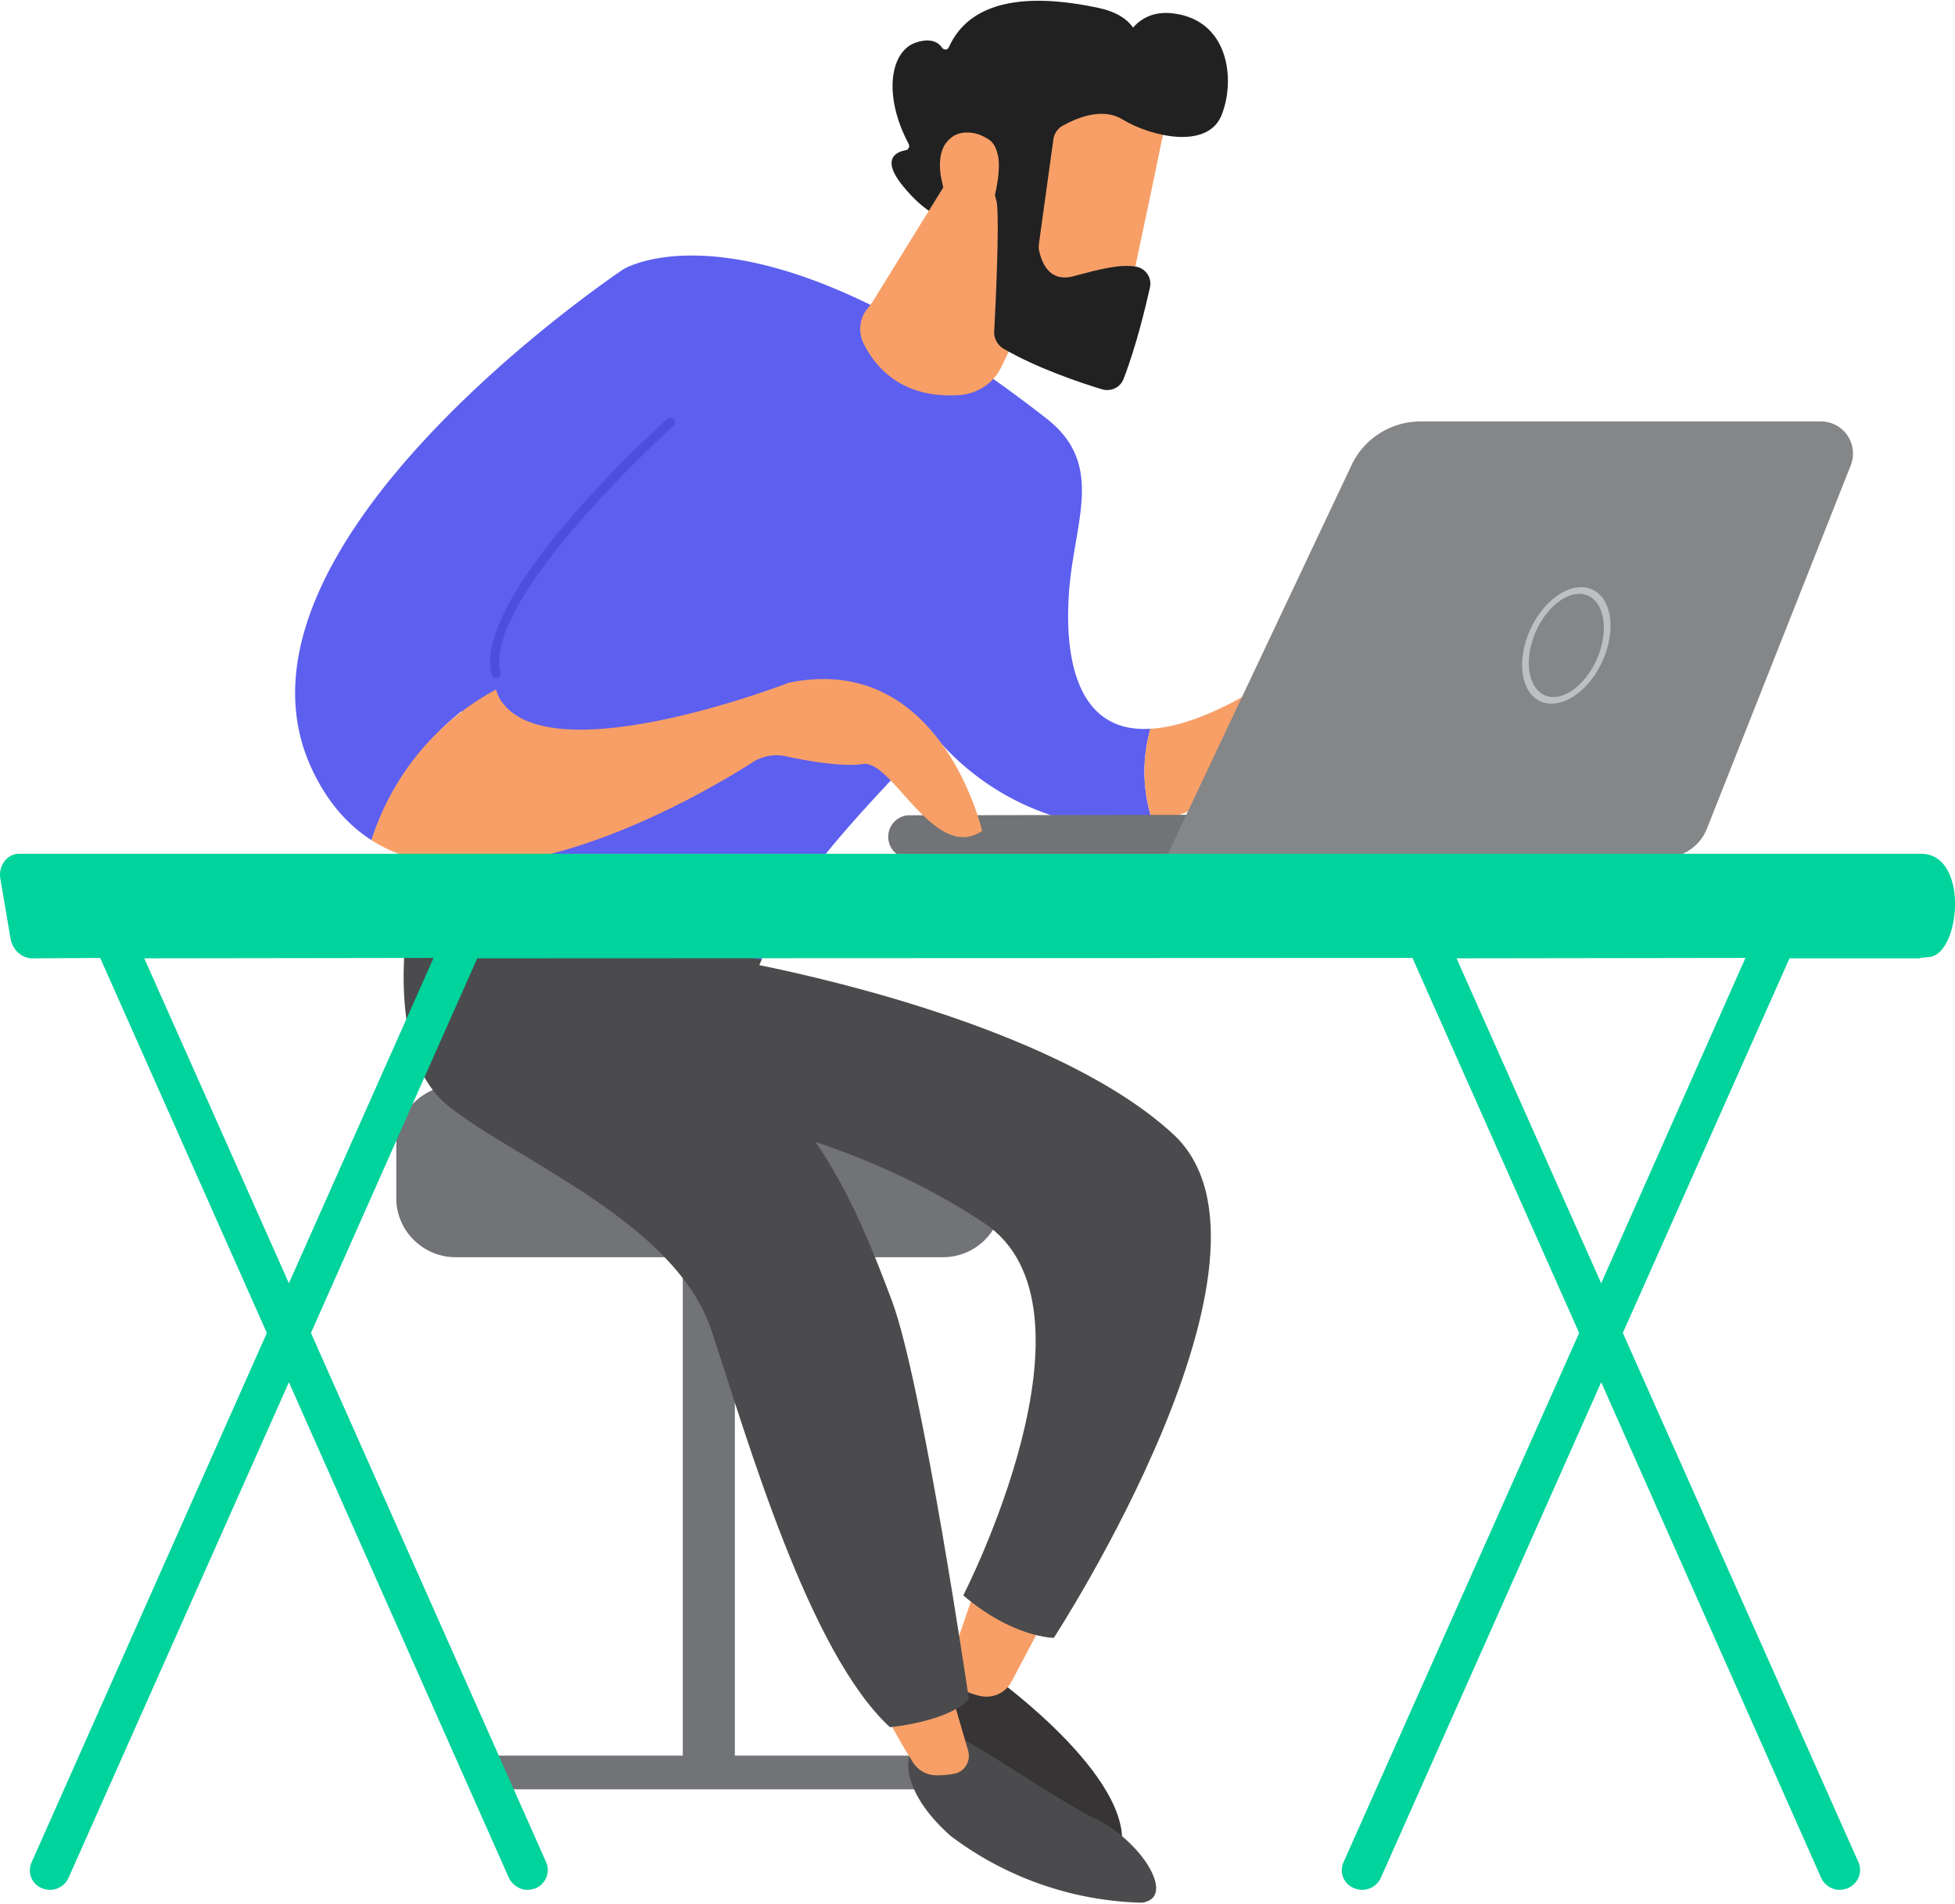 <svg xmlns="http://www.w3.org/2000/svg" xml:space="preserve" width="462" height="450" style="shape-rendering:geometricPrecision;text-rendering:geometricPrecision;image-rendering:optimizeQuality;fill-rule:evenodd;clip-rule:evenodd" viewBox="0 0 4879 4748.5"><defs><style>.fil2{fill:#4b4b4d}.fil6{fill:#212121}.fil5{fill:#f79f67}</style></defs><g id="Camada_x0020_1"><path d="M1203 4464h1132v-78c0-4-3-6-7-6h-494V3136h519c82 0 148-66 148-147v-134c0-81-66-148-148-148H1137c-81 0-148 67-148 148v134c0 81 67 147 148 147h567v1244h-494c-4 0-7 3-7 6v78z" style="fill:#727376;fill-rule:nonzero"/><path d="M2488 4189s369 266 305 445c0 0-403-174-452-312-49-137 8-197 8-197l139 64z" style="fill:#373435"/><path class="fil2" d="M2729 4535c-81-38-311-198-349-206-39-7-106 39-106 39s-17 29 1 80c12 35 39 80 97 132a825 825 0 0 0 478 167c47-7 43-50 12-98-28-43-79-89-133-114z"/><path d="M1556 670s323-201 1056 373c151 118 64 264 55 448-8 138 15 338 204 326-18 65-24 146 7 236-73 16-155 15-245-17a642 642 0 0 1-302-203c-187 194-385 403-430 560 0 0-395 129-804-176 0 0 8-183 55-444a700 700 0 0 0-225 322c-59-38-109-94-147-174-266-557 776-1251 776-1251z" style="fill:#5d5fef"/><path d="M1238 1690c-5 0-10-3-11-8-49-199 418-620 438-638 5-4 12-4 16 1 5 5 4 12 0 16-5 4-477 430-432 615a11 11 0 0 1-11 14z" style="fill:#4c4ede"/><path class="fil5" d="M2871 241s4 267-39 388-50 209-197 175c-25-6-49-14-71-25l-65 135c-19 40-58 66-102 70-148 11-214-72-242-129-14-29-10-63 10-87l202-245c-1-7 22-6 22-13 0 0-22-223 31-288s451 19 451 19zm546 1441c-105-73-224 0-224 0-141 92-245 131-322 135-18 65-24 146 7 236a606 606 0 0 0 319-206c18-21 49-25 70-8 22 18 43 41 40 66-8 49 49 65 53 47 5-18-19-123-19-123l158 158c45 45 101 0 101 0s-78-232-183-305z"/><path class="fil6" d="m2471 445 17 7s-10-176 64-175c73 0 342 54 433-12 87-63-15-74-71-134-3-4-9-4-13 0l-11 8c-7 6-17 0-16-9 1-8-9-14-16-9-27 19 13-75-116-103-182-39-322-18-374 98-3 7-12 8-17 1-9-13-28-25-64-13-63 19-86 128-19 254 3 6-1 14-7 15-24 4-63 21-8 89 57 70 101 83 119 86 5 1 10-2 12-7l37-106c1-5 8-8 13-6l37 16z"/><path class="fil5" d="M2466 468s23-160-58-146c-82 13-35 175 15 202l43-56z"/><path d="M2262 2140h3l1201-1a54 54 0 0 0-1-108l-1200 2a54 54 0 0 0-3 107z" style="fill:#727376"/><path d="M4545 1050H3545c-74 0-141 43-172 109l-463 980h1243c47 0 90-29 107-73l359-907a80 80 0 0 0-75-109z" style="fill:#848688"/><path class="fil5" d="M1969 1702s-572 222-711 55c-10-11-16-24-20-38a649 649 0 0 0-311 376c301 192 815-107 954-196 23-14 51-19 77-14 54 12 146 28 196 20 73-11 178 247 297 167 0 0-102-448-482-370zm464 2264-60 175c-10 26 0 56 23 71 12 7 28 14 50 19 31 7 63-7 78-35l72-136-163-94zm-228 288c1 23 46 99 73 142 13 21 35 33 59 33 15 0 33-1 49-5 24-7 37-33 30-57l-52-178-159 65z"/><ellipse transform="matrix(.772 -.05 -.173 .786 3909 1609)" rx="126.3" ry="174.2" style="fill:none;stroke:#bdbfc1;stroke-width:21.1;stroke-miterlimit:22.926"/><path class="fil2" d="M1024 2256s-75 364 93 501c168 136 569 290 659 563 90 272 242 802 445 989 0 0 144-13 197-70 0 0-116-791-192-994-44-117-102-268-191-397 130 44 279 108 420 202 319 210-51 930-51 930 124 106 226 106 226 106s623-957 298-1257c-275-254-860-387-1033-422l6-14-877-137z"/><path d="M4792 2390h-326l-416 935 588 1321c11 25-1 54-27 65-6 2-13 4-20 4-19 0-38-12-46-30l-549-1237-550 1237a51 51 0 0 1-66 26 48 48 0 0 1-27-65l588-1321-416-936-2334 1-415 935 587 1321c11 25-1 54-26 65-7 2-14 4-20 4-20 0-38-12-47-30L721 3448 171 4685a51 51 0 0 1-66 26 48 48 0 0 1-26-65l587-1321-416-936-169 1c-27 0-50-21-55-51L1 2192c-3-16 1-32 10-44s22-19 37-19h4746c123 0 98 258 17 258l-19 2zm-796 811 360-812-721 1 361 811zm-3275 0 361-812-722 1 361 811z" style="fill:#00D39B"/><path class="fil5" d="M2485 476c10-47 15-108-17-130-55-37-137-18-120 92l6 28-181 293s70 172 283 186l106-270 256 59c1 0 110-516 109-524-18-132-370-47-370-47l-21 350-51-37z"/><path class="fil6" d="M2650 313c-11 7-19 19-21 32l-36 260-1 12c4 22 19 90 89 70 60-16 115-31 156-23 23 5 38 28 33 51-11 49-34 146-66 229-8 21-31 32-53 26-56-17-166-54-249-103-13-9-21-24-21-39 4-71 13-267 7-323l-5-20c11-48 20-116-15-139-36-24-85-25-108 10-6-36 2-84 70-108 22-7 34-32 27-54-13-39-15-97 57-128 72-33 127 3 158 35 14 14 36 19 53 9 8-4 17-5 28 0 21 11 46 4 57-17 19-36 57-73 128-60 131 23 145 169 110 254-36 85-176 52-247 9-52-32-119-1-151 17z"/></g></svg>